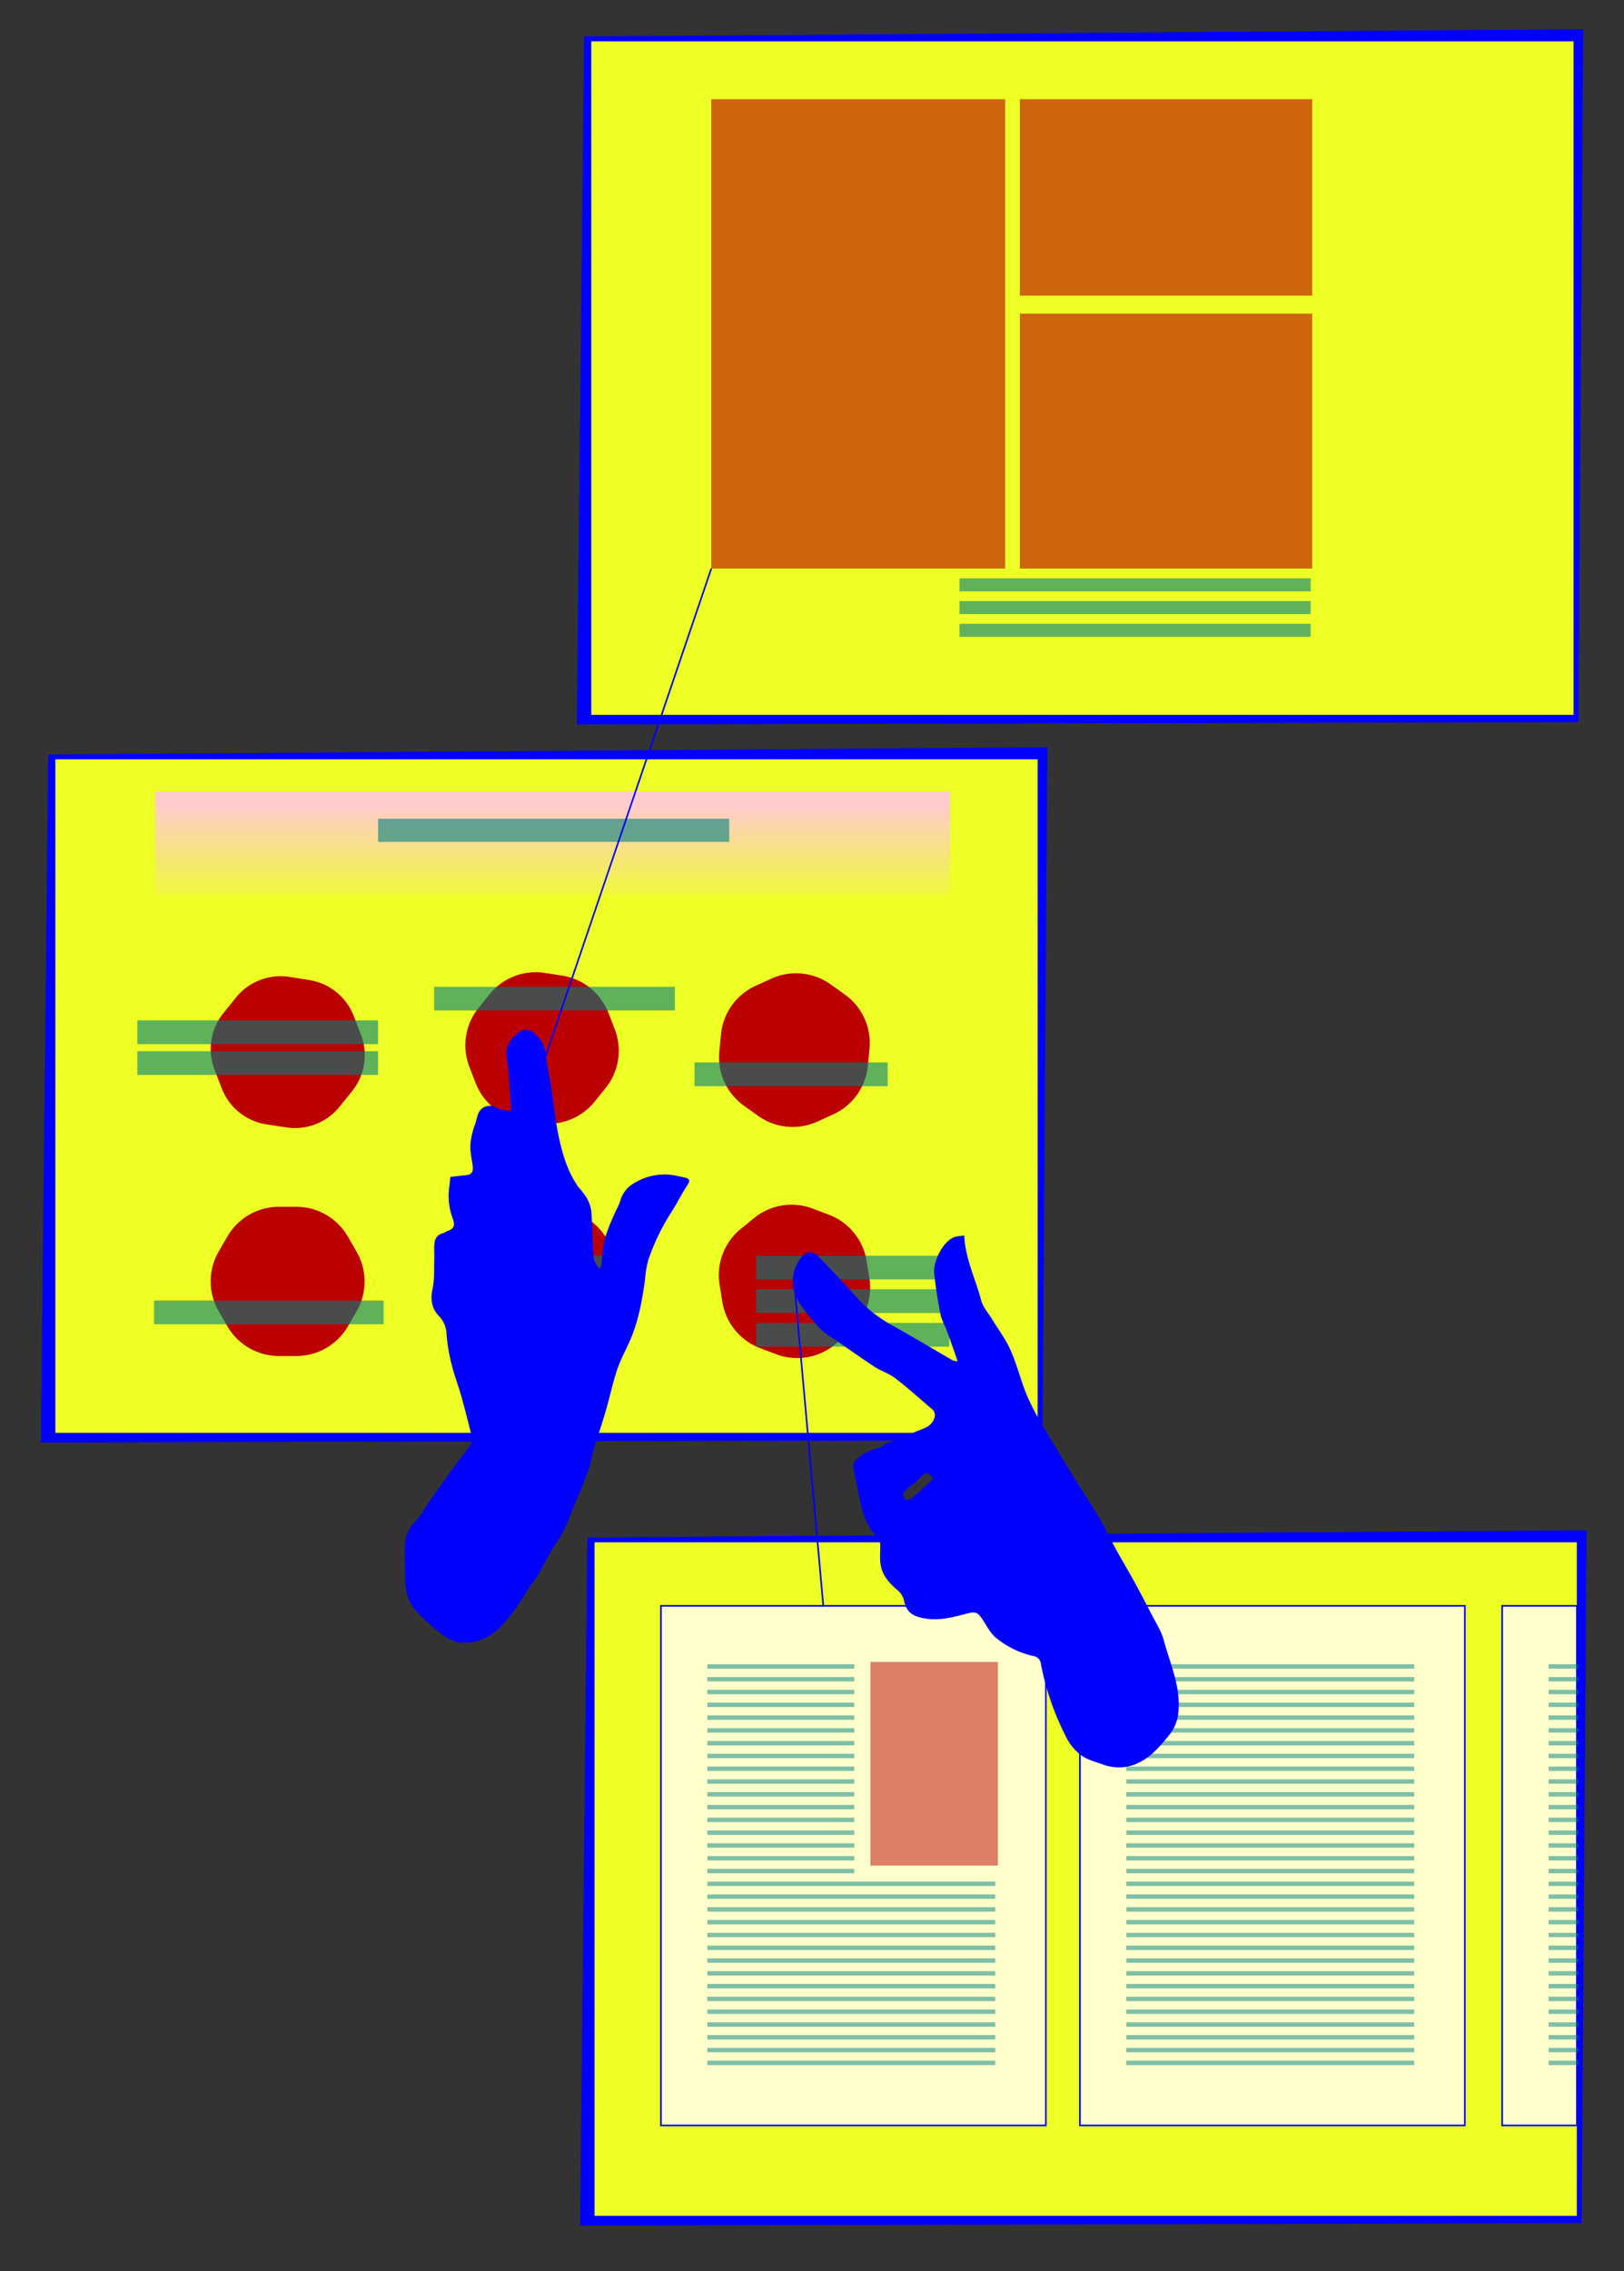 <svg xmlns="http://www.w3.org/2000/svg" xmlns:xlink="http://www.w3.org/1999/xlink" viewBox="0 0 500 699"><rect x="0" y="0" width="500" height="699" fill="#333333" stroke="none"/><defs><style>.a{fill:blue;}.b{fill:#edff24;}.c,.j,.k{fill:#ba0000;}.d{fill:url(#a);}.e,.h{fill:#007f7f;}.e,.k{opacity:0.6;}.f,.i{fill:#ffc;}.f,.l{stroke:blue;stroke-miterlimit:10;stroke-width:0.5px;}.g,.j{opacity:0.5;}.l{fill:none;}</style><linearGradient id="a" x1="-962.8" y1="-2012.82" x2="-945.23" y2="-2012.82" gradientTransform="translate(1892.44 2665.3) scale(1.81 1.2)" gradientUnits="userSpaceOnUse"><stop offset="0" stop-color="#edff24"/><stop offset="1" stop-color="#fcc"/></linearGradient></defs><title>Artboard 9</title><polygon class="a" points="320.96 443.26 12.59 444 14.82 232.23 322.44 230 320.96 443.26"/><rect class="b" x="17.05" y="233.72" width="302.42" height="207.31"/><polygon class="a" points="485.96 222.26 177.59 223 179.82 11.23 487.44 9 485.96 222.26"/><rect class="b" x="182.05" y="12.72" width="302.42" height="207.31"/><polygon class="a" points="486.96 684.26 178.59 685 180.82 473.23 488.44 471 486.96 684.26"/><rect class="b" x="183.05" y="474.72" width="302.42" height="207.31"/><path class="c" d="M88.09,347,82,346.07A17.63,17.63,0,0,1,68.28,335l-2.22-5.74a17.63,17.63,0,0,1,2.72-17.42l3.86-4.79a17.63,17.63,0,0,1,16.44-6.36l6.08.95A17.63,17.63,0,0,1,108.9,312.7l2.22,5.74a17.63,17.63,0,0,1-2.72,17.42l-3.86,4.79A17.63,17.63,0,0,1,88.09,347Z"/><path class="c" d="M109.82,403.57l-2.68,4.64a18.32,18.32,0,0,1-15.87,9.16H85.91A18.32,18.32,0,0,1,70,408.21l-2.68-4.64a18.32,18.32,0,0,1,0-18.32L70,380.61a18.32,18.32,0,0,1,15.87-9.16h5.36a18.32,18.32,0,0,1,15.87,9.16l2.68,4.64A18.32,18.32,0,0,1,109.82,403.57Z"/><path class="c" d="M186.47,334.88l-3.36,4.17A18.32,18.32,0,0,1,166,345.67l-5.29-.83a18.32,18.32,0,0,1-14.27-11.5l-1.93-5a18.32,18.32,0,0,1,2.82-18.1l3.36-4.17a18.32,18.32,0,0,1,17.09-6.61l5.29.83a18.32,18.32,0,0,1,14.27,11.5l1.93,5A18.32,18.32,0,0,1,186.47,334.88Z"/><path class="c" d="M159.74,415.68,156,414.06a19.41,19.41,0,0,1-11.62-15.55l-.48-4.07a19.41,19.41,0,0,1,7.65-17.84l3.28-2.46a19.41,19.41,0,0,1,19.28-2.29l3.77,1.62A19.41,19.41,0,0,1,189.47,389l.48,4.07a19.41,19.41,0,0,1-7.65,17.84L179,413.38A19.41,19.41,0,0,1,159.74,415.68Z"/><path class="c" d="M233.42,343.46l-4.36-3.11a18.32,18.32,0,0,1-7.59-16.68l.52-5.33a18.32,18.32,0,0,1,10.65-14.91l4.88-2.22A18.32,18.32,0,0,1,255.75,303l4.36,3.11a18.32,18.32,0,0,1,7.59,16.68l-.52,5.33A18.32,18.32,0,0,1,256.54,343l-4.88,2.22A18.32,18.32,0,0,1,233.42,343.46Z"/><path class="c" d="M239,416.84l-5-1.9a18.32,18.32,0,0,1-11.59-14.19l-.86-5.29A18.32,18.32,0,0,1,228,378.32l4.15-3.39A18.32,18.32,0,0,1,250.22,372l5,1.9a18.32,18.32,0,0,1,11.59,14.19l.86,5.29a18.32,18.32,0,0,1-6.49,17.13L257,413.89A18.32,18.32,0,0,1,239,416.84Z"/><rect class="d" x="154.29" y="137.11" width="31.72" height="244.68" transform="translate(-89.3 429.6) rotate(-90)"/><rect class="e" x="116.42" y="252.01" width="108.1" height="7.12"/><rect class="e" x="42.28" y="314.08" width="74.12" height="7.3"/><rect class="e" x="133.66" y="303.73" width="74.12" height="7.3"/><rect class="e" x="213.84" y="327.01" width="59.46" height="7.3"/><rect class="e" x="232.81" y="386.5" width="59.46" height="7.3"/><rect class="e" x="137.11" y="386.5" width="59.46" height="7.3"/><rect class="e" x="47.43" y="400.29" width="70.69" height="7.3"/><rect class="e" x="232.81" y="396.84" width="59.46" height="7.3"/><rect class="e" x="232.81" y="407.19" width="59.46" height="7.3"/><rect class="e" x="42.28" y="323.56" width="74.12" height="7.3"/><rect class="f" x="203.49" y="494.27" width="118.51" height="159.92"/><g class="g"><rect class="h" x="217.78" y="512.24" width="88.63" height="1.36"/><rect class="h" x="217.78" y="516.18" width="88.63" height="1.36"/><rect class="h" x="217.78" y="520.11" width="88.63" height="1.36"/><rect class="h" x="217.78" y="524.05" width="88.63" height="1.36"/><rect class="h" x="217.78" y="527.98" width="88.63" height="1.36"/><rect class="h" x="217.78" y="531.92" width="88.63" height="1.36"/><rect class="h" x="217.78" y="535.86" width="88.63" height="1.36"/><rect class="h" x="217.78" y="539.79" width="88.63" height="1.36"/><rect class="h" x="217.78" y="543.73" width="88.63" height="1.36"/><rect class="h" x="217.78" y="547.66" width="88.63" height="1.36"/><rect class="h" x="217.78" y="551.6" width="88.63" height="1.36"/><rect class="h" x="217.78" y="555.54" width="88.63" height="1.36"/><rect class="h" x="217.78" y="559.47" width="88.63" height="1.36"/><rect class="h" x="217.78" y="563.41" width="88.63" height="1.36"/><rect class="h" x="217.78" y="567.34" width="88.63" height="1.36"/><rect class="h" x="217.78" y="571.28" width="88.63" height="1.36"/><rect class="h" x="217.78" y="575.22" width="88.63" height="1.36"/><rect class="h" x="217.78" y="579.15" width="88.63" height="1.36"/><rect class="h" x="217.78" y="583.09" width="88.63" height="1.36"/><rect class="h" x="217.78" y="587.02" width="88.63" height="1.36"/><rect class="h" x="217.78" y="590.96" width="88.63" height="1.36"/><rect class="h" x="217.78" y="594.9" width="88.63" height="1.36"/><rect class="h" x="217.78" y="598.83" width="88.63" height="1.36"/><rect class="h" x="217.78" y="602.77" width="88.63" height="1.36"/><rect class="h" x="217.78" y="606.7" width="88.63" height="1.36"/><rect class="h" x="217.78" y="610.64" width="88.63" height="1.36"/><rect class="h" x="217.78" y="614.58" width="88.63" height="1.36"/><rect class="h" x="217.78" y="618.51" width="88.63" height="1.36"/><rect class="h" x="217.78" y="622.45" width="88.63" height="1.36"/><rect class="h" x="217.78" y="626.38" width="88.63" height="1.36"/><rect class="h" x="217.78" y="630.32" width="88.63" height="1.36"/><rect class="h" x="217.78" y="634.26" width="88.63" height="1.36"/></g><rect class="i" x="263" y="508" width="50" height="71"/><rect class="j" x="267.99" y="511.53" width="39.25" height="62.68"/><rect class="f" x="332.49" y="494.27" width="118.51" height="159.92"/><g class="g"><rect class="h" x="346.78" y="512.24" width="88.63" height="1.36"/><rect class="h" x="346.78" y="516.18" width="88.63" height="1.36"/><rect class="h" x="346.78" y="520.11" width="88.63" height="1.36"/><rect class="h" x="346.78" y="524.05" width="88.63" height="1.36"/><rect class="h" x="346.78" y="527.98" width="88.63" height="1.36"/><rect class="h" x="346.78" y="531.92" width="88.63" height="1.36"/><rect class="h" x="346.78" y="535.86" width="88.63" height="1.36"/><rect class="h" x="346.78" y="539.79" width="88.63" height="1.36"/><rect class="h" x="346.78" y="543.73" width="88.63" height="1.36"/><rect class="h" x="346.78" y="547.66" width="88.63" height="1.36"/><rect class="h" x="346.78" y="551.6" width="88.63" height="1.36"/><rect class="h" x="346.78" y="555.54" width="88.63" height="1.36"/><rect class="h" x="346.78" y="559.47" width="88.63" height="1.36"/><rect class="h" x="346.78" y="563.41" width="88.63" height="1.36"/><rect class="h" x="346.78" y="567.34" width="88.63" height="1.36"/><rect class="h" x="346.78" y="571.28" width="88.63" height="1.36"/><rect class="h" x="346.78" y="575.22" width="88.63" height="1.36"/><rect class="h" x="346.78" y="579.15" width="88.63" height="1.36"/><rect class="h" x="346.78" y="583.09" width="88.63" height="1.36"/><rect class="h" x="346.78" y="587.02" width="88.63" height="1.36"/><rect class="h" x="346.78" y="590.96" width="88.63" height="1.36"/><rect class="h" x="346.78" y="594.9" width="88.63" height="1.36"/><rect class="h" x="346.78" y="598.83" width="88.63" height="1.36"/><rect class="h" x="346.78" y="602.77" width="88.63" height="1.36"/><rect class="h" x="346.78" y="606.7" width="88.63" height="1.36"/><rect class="h" x="346.78" y="610.64" width="88.63" height="1.36"/><rect class="h" x="346.78" y="614.58" width="88.63" height="1.36"/><rect class="h" x="346.78" y="618.51" width="88.63" height="1.36"/><rect class="h" x="346.78" y="622.45" width="88.63" height="1.36"/><rect class="h" x="346.78" y="626.38" width="88.63" height="1.36"/><rect class="h" x="346.78" y="630.32" width="88.63" height="1.36"/><rect class="h" x="346.78" y="634.26" width="88.63" height="1.36"/></g><rect class="f" x="462.49" y="494.27" width="23.01" height="159.92"/><g class="g"><rect class="h" x="476.78" y="512.24" width="9.22" height="1.36"/><rect class="h" x="476.78" y="516.18" width="9.22" height="1.36"/><rect class="h" x="476.78" y="520.11" width="9.22" height="1.36"/><rect class="h" x="476.78" y="524.05" width="9.22" height="1.36"/><rect class="h" x="476.78" y="527.98" width="9.22" height="1.36"/><rect class="h" x="476.78" y="531.92" width="9.22" height="1.36"/><rect class="h" x="476.78" y="535.86" width="9.22" height="1.36"/><rect class="h" x="476.78" y="539.79" width="9.22" height="1.36"/><rect class="h" x="476.78" y="543.73" width="9.22" height="1.36"/><rect class="h" x="476.78" y="547.66" width="9.22" height="1.36"/><rect class="h" x="476.78" y="551.6" width="9.22" height="1.36"/><rect class="h" x="476.78" y="555.54" width="9.22" height="1.36"/><rect class="h" x="476.78" y="559.47" width="9.22" height="1.36"/><rect class="h" x="476.78" y="563.41" width="9.22" height="1.36"/><rect class="h" x="476.78" y="567.34" width="9.22" height="1.36"/><rect class="h" x="476.78" y="571.28" width="9.22" height="1.36"/><rect class="h" x="476.78" y="575.22" width="9.22" height="1.36"/><rect class="h" x="476.78" y="579.15" width="9.22" height="1.36"/><rect class="h" x="476.78" y="583.09" width="9.22" height="1.36"/><rect class="h" x="476.78" y="587.02" width="9.22" height="1.36"/><rect class="h" x="476.78" y="590.96" width="9.22" height="1.36"/><rect class="h" x="476.78" y="594.9" width="9.22" height="1.36"/><rect class="h" x="476.78" y="598.83" width="9.22" height="1.36"/><rect class="h" x="476.78" y="602.77" width="9.22" height="1.36"/><rect class="h" x="476.78" y="606.7" width="9.22" height="1.36"/><rect class="h" x="476.78" y="610.64" width="9.22" height="1.36"/><rect class="h" x="476.78" y="614.58" width="9.22" height="1.36"/><rect class="h" x="476.78" y="618.51" width="9.22" height="1.36"/><rect class="h" x="476.78" y="622.45" width="9.22" height="1.36"/><rect class="h" x="476.78" y="626.38" width="9.22" height="1.36"/><rect class="h" x="476.78" y="630.32" width="9.22" height="1.36"/><rect class="h" x="476.78" y="634.26" width="9.22" height="1.36"/></g><rect class="e" x="295.42" y="178.01" width="108.1" height="3.99"/><rect class="e" x="295.42" y="185.01" width="108.1" height="3.99"/><rect class="e" x="295.42" y="192.01" width="108.1" height="3.99"/><rect class="k" x="218.99" y="30.53" width="90.47" height="144.47"/><rect class="k" x="313.99" y="30.53" width="90.01" height="60.47"/><rect class="k" x="313.99" y="96.53" width="90.01" height="78.47"/><line class="l" x1="244.5" y1="394.5" x2="253.5" y2="494.5"/><path class="a" d="M294.82,419c-.37-1.09-.61-1.87-.89-2.65-.92-2.59-1.83-5.18-2.79-7.75a21.87,21.87,0,0,1-1.43-3.39,135,135,0,0,1-2.12-13.49c-.28-3.51,3-10.68,7.27-11.19.66-.08,1.32-.18,2-.28.33,7.14,3.49,13.39,5.23,20,.55,2.1,2.21,3.9,3.38,5.83,1.9,3.14,4.16,6.11,5.63,9.44,2,4.47,3.15,9.29,5,13.82a79.41,79.41,0,0,0,5,9.61c3.32,5.69,6.76,11.31,10.21,16.92,2.32,3.78,4.85,7.44,7.1,11.26,1.84,3.12,3.36,6.42,5.1,9.6,1.92,3.51,4,6.94,5.91,10.45,1.72,3.13,3.37,6.3,5,9.48,1.36,2.68,3.09,5.27,3.86,8.12,1.94,7.2,5.21,14.15,4.55,21.91A13,13,0,0,1,360,534c-3.38,4.18-6.84,8.24-12.38,9.64a14.39,14.39,0,0,1-8.47-.69c-2.11-.74-4.41-1.33-6.16-2.61a15.43,15.43,0,0,1-4.5-5.22,83.43,83.43,0,0,1-8-22.88,2.73,2.73,0,0,0-2.39-2.53,27.65,27.65,0,0,1-11.51-5.64c-1.77-1.49-2.87-3.79-4.2-5.77-1.55-2.29-2.3-2.28-4.93-1.59-4.5,1.19-8.9,2.37-13.86,1.21-3.71-.87-4.77-2.68-5.41-5.84a6.33,6.33,0,0,0-2.22-2.93c-2.48-2.18-4.52-4.63-4.91-8-.22-1.89,0-3.83-.06-5.74a3.44,3.44,0,0,0-.79-2.12c-3.43-3.38-4.72-7.71-5.62-12.23-.64-3.23-1.34-6.44-1.91-9.68a2.16,2.16,0,0,1,.56-1.61,12.41,12.41,0,0,1,7-4c.95-.16,1.75-1.06,2.69-1.45q5.33-2.23,10.72-4.33c1.7-.67,3.22-1.37,3.93-3.31a2.46,2.46,0,0,0-.77-3.09c-3.74-3.18-7.4-6.47-11.28-9.46-1.83-1.41-4.2-2.08-6.15-3.35-4.43-2.91-8.75-6-13.11-9a20.22,20.22,0,0,1-4-3c-2.45-2.84-5.08-5.66-6.82-8.92a11.76,11.76,0,0,1,.62-12,5.5,5.5,0,0,1,2.58-2.34,3.44,3.44,0,0,1,2.91.82q6.15,6.25,12,12.77a41.92,41.92,0,0,0,10.87,8.68c4.71,2.63,9.36,5.37,14,8.07,1.65,1,3.28,1.93,4.93,2.87A7.12,7.12,0,0,0,294.82,419Zm-7.52,36.11c-1.68-2.2-2.36-2.22-4-.29a13.27,13.27,0,0,1-1.47,1.38c-1,.87-2.08,1.72-3.1,2.59s-.79,2,.13,2.78c.32.26,1.43,0,1.88-.43C282.94,459.24,285.06,457.2,287.3,455.13Z"/><path class="a" d="M185,390.09c.15-1.18.39-2.35.42-3.54.15-5.08,2.25-9.55,4.28-14.06a17.4,17.4,0,0,0,1.31-3,8.92,8.92,0,0,1,4.08-5.24,17.84,17.84,0,0,1,13.74-2.23l1.59.33c2.1.41,2.16,1,1,2.78-1.84,2.8-3.29,5.87-5.15,8.65a67.14,67.14,0,0,0-6.58,13.76,28.46,28.46,0,0,0-1.08,6.17c-.9,6.57-2.06,13.07-4.77,19.18-1.3,2.93-2.87,5.76-3.87,8.78-1.39,4.21-2.29,8.59-3.54,12.85-1.17,4-2.56,8-3.77,12-.54,1.77-.69,3.67-1.31,5.41-1.14,3.23-2.42,6.41-3.78,9.55-1.94,4.49-3.36,9.2-6.23,13.31-2.16,3.1-3.74,6.61-5.67,9.88-.81,1.39-1.87,2.64-2.76,4-1.37,2.07-2.57,4.27-4.07,6.25a43.44,43.44,0,0,1-6,7,15.51,15.51,0,0,1-9.19,3.68c-4,.27-6.88-1.92-9.68-4.21a61.43,61.43,0,0,1-5.9-5.59c-2.58-2.75-3.27-6.25-3.37-9.88-.08-3.19-.13-6.39-.08-9.59a11,11,0,0,1,3.1-7.84c1.88-2,3.16-4.52,4.75-6.78q3.42-4.87,6.92-9.69c1.81-2.49,3.73-4.91,5.51-7.43a2.86,2.86,0,0,0,.44-2.06c-1.05-4.35-2.17-8.69-3.37-13-.89-3.16-2.1-6.23-2.88-9.41a53.1,53.1,0,0,1-1.6-9.35,8.32,8.32,0,0,0-2.31-5.65c-2.31-2.41-2.71-5.15-2-8.47.65-2.92.41-6,.52-9.07.06-1.68-.13-3.38.08-5a3.31,3.31,0,0,1,2.57-3c.55-.14,1-.56,1.57-.74,2-.63,2.14-1.92,1.51-3.66a20,20,0,0,1-1.08-10.12c.14-.86.18-1.74.29-2.8,1.6-.18,3.26-.42,4.92-.55s2.14-1.12,2-2.57c-.25-2.26-.85-4.53-.74-6.77a23.35,23.35,0,0,1,1.49-6.44c.64-1.82.67-4.09,2.68-5.13a4.53,4.53,0,0,1,2.59-.38c.79.11,1.49.81,2.29,1a35.47,35.47,0,0,0,3.51.64c-.32-4.64-.57-8.78-.9-12.92-.14-1.72-.71-3.44-.63-5.14.13-2.85,2-4.89,4.15-6.45,1.6-1.13,3.75-.52,5.29,1.25a10.15,10.15,0,0,1,2.86,6.25c.19,3,1,6,1.49,9.08.69,4.58,1.12,9.21,2,13.75,1.18,6.16,2.74,12.24,6.44,17.49a32.21,32.21,0,0,1,2.42,3.11,11.6,11.6,0,0,1,1.55,4.32c.37,4.77.37,9.57.71,14.34.08,1.09,1,2.11,1.49,3.17Z"/><line class="l" x1="168" y1="325" x2="219" y2="175"/></svg>